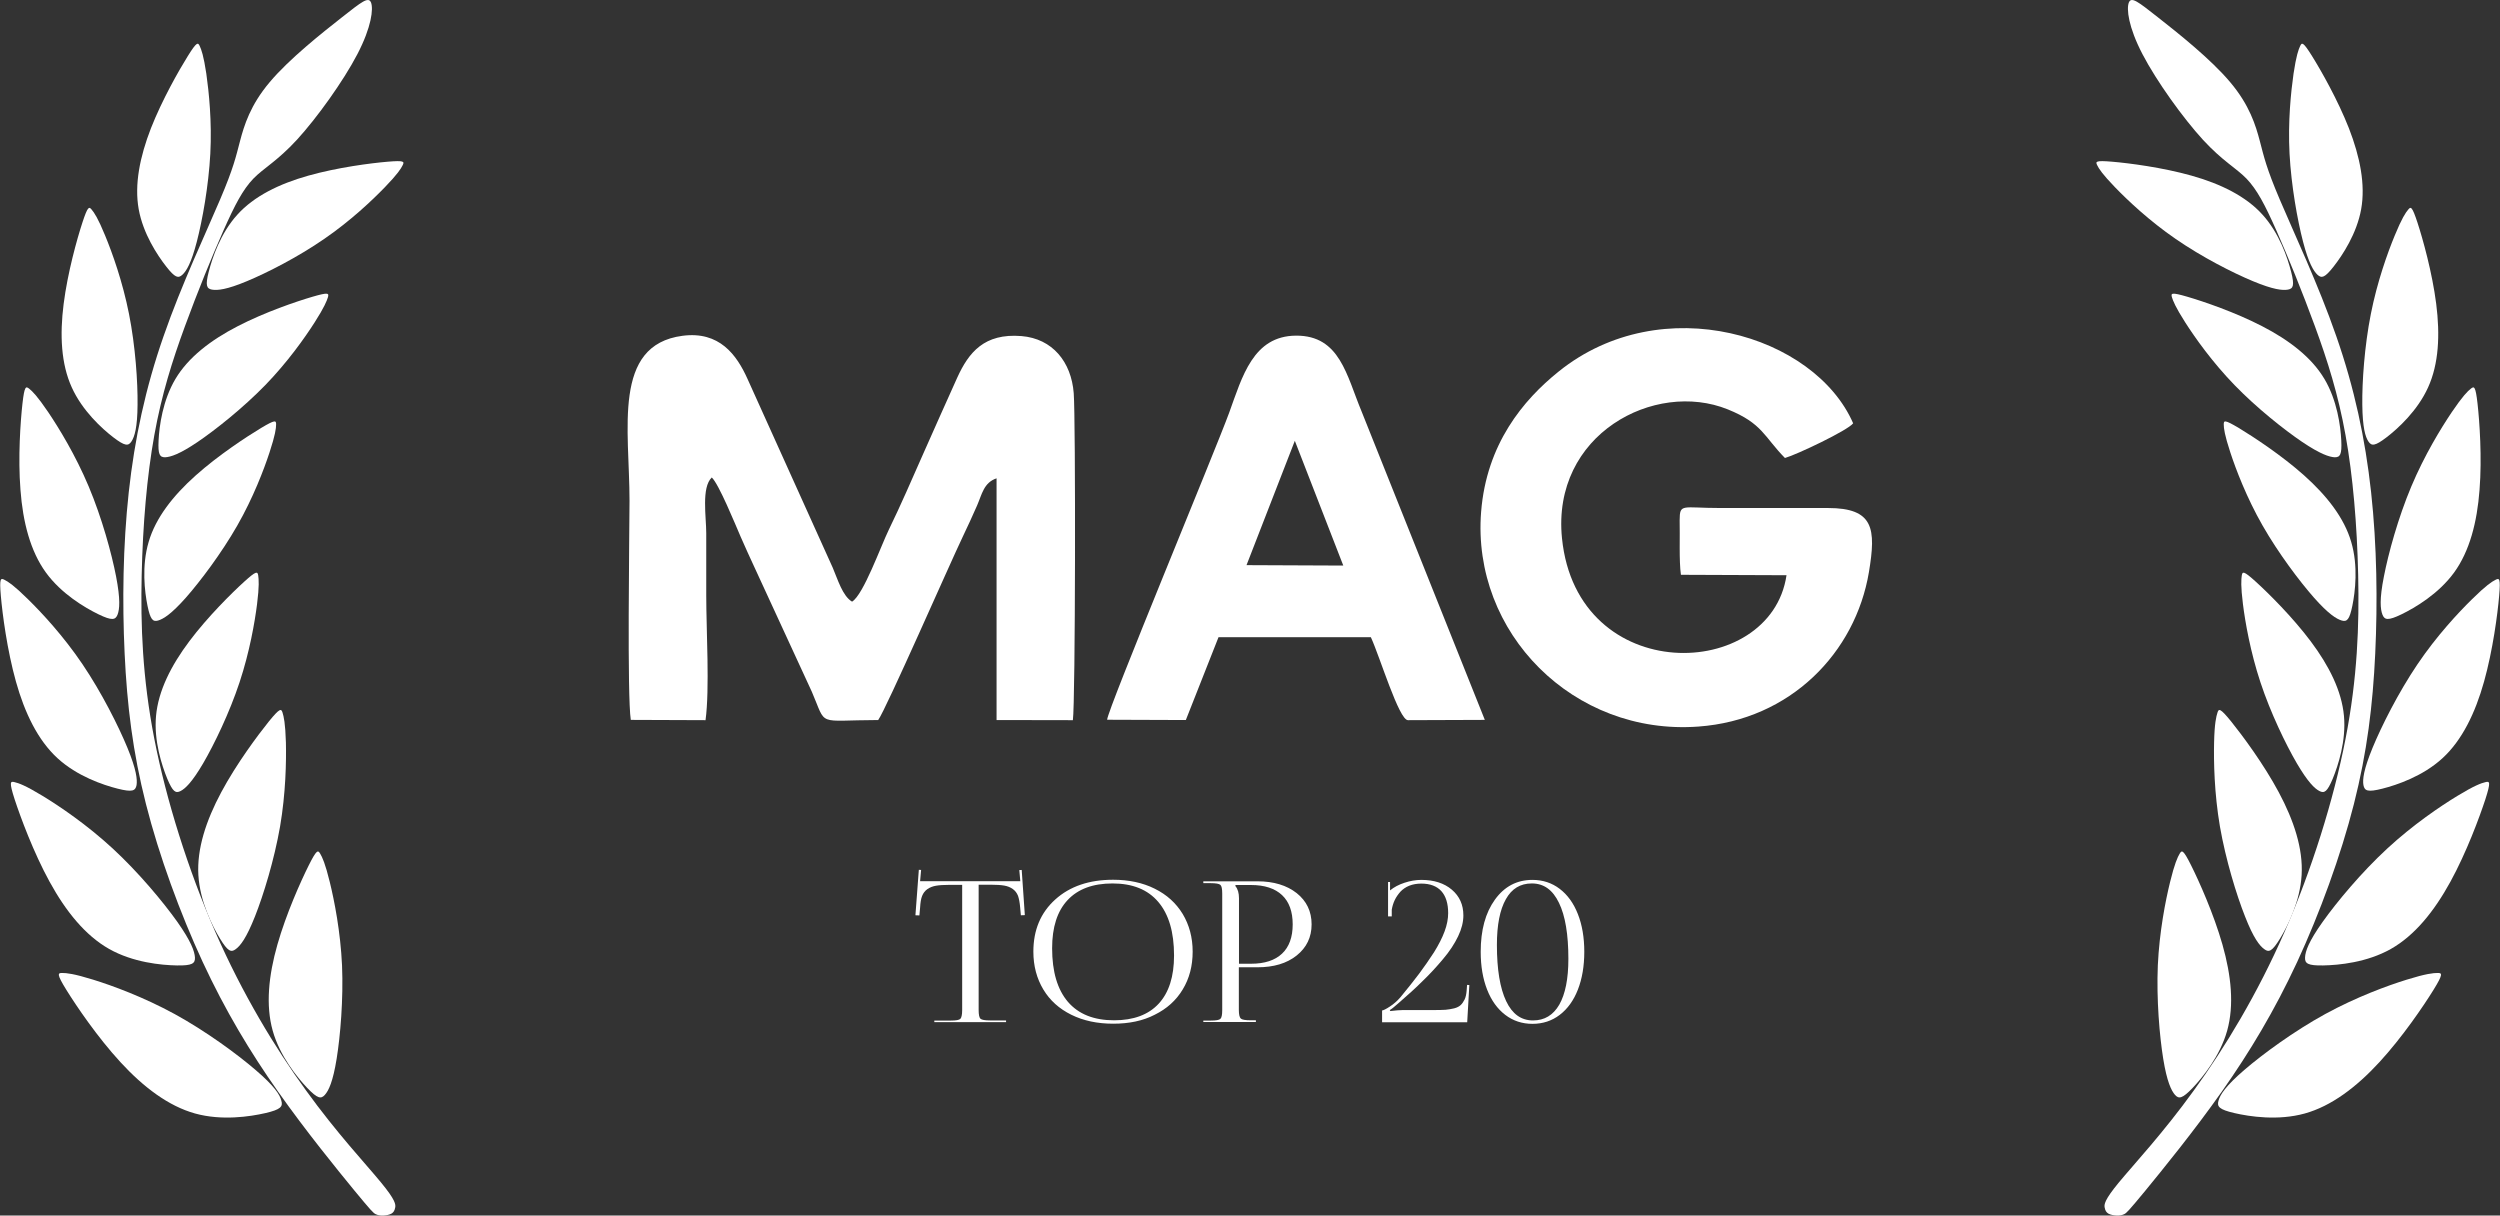 <?xml version="1.0" encoding="utf-8"?>
<!-- Generator: Adobe Illustrator 27.0.0, SVG Export Plug-In . SVG Version: 6.00 Build 0)  -->
<svg version="1.1" id="Слой_1" xmlns="http://www.w3.org/2000/svg" xmlns:xlink="http://www.w3.org/1999/xlink" x="0px" y="0px"
	 viewBox="0 0 175.93 85.54" style="enable-background:new 0 0 175.93 85.54;" xml:space="preserve">
<rect x="0" y="0" width="175.93" height="85.54" fill="#333333" stroke="none"/>
<style type="text/css">
	.st0{fill:#FFFFFF;}
	.st1{fill-rule:evenodd;clip-rule:evenodd;fill:#FFFFFF;}
</style>
<g>
	<path class="st1" d="M44.39,50.66l5.26,0.02c0.3-2.2,0.05-6.35,0.05-8.76c0-1.47,0-2.93,0-4.4c0-1.15-0.35-3.22,0.39-3.92
		c0.5,0.47,1.64,3.27,2.03,4.17c0.65,1.49,1.33,2.9,2,4.38l3.01,6.53c1.08,2.5,0.26,2,4.67,1.99c0.56-0.77,5.03-10.98,5.96-12.92
		c0.33-0.68,0.69-1.48,1-2.18c0.34-0.78,0.47-1.61,1.37-1.91l0,17.01l5.37,0.01c0.18-1.24,0.2-21.25,0.06-23.01
		c-0.17-2.2-1.49-3.84-3.68-4.02c-2.62-0.21-3.71,1.15-4.52,2.93c-0.8,1.76-1.6,3.58-2.39,5.35c-0.78,1.76-1.58,3.62-2.41,5.32
		c-0.58,1.19-1.8,4.61-2.6,5.09c-0.67-0.4-1-1.55-1.36-2.39l-5.99-13.27c-0.77-1.72-1.99-3.39-4.58-3.05
		c-4.96,0.65-3.73,6.58-3.73,11.62C44.29,37.9,44.13,48.95,44.39,50.66"/>
	<path class="st1" d="M118.29,40.45l7.43,0.03c-1.1,7.49-14.74,7.9-15.8-2.6c-0.74-7.32,6.53-11.15,11.67-9.07
		c2.45,0.99,2.55,1.93,4.02,3.42c0.82-0.23,4.42-1.94,4.8-2.44c-2.7-6.21-13.47-9.49-20.73-3.64c-2.5,2.01-5.07,5.1-5.45,9.86
		c-0.68,8.52,6.5,15.77,15.29,15.12c6.48-0.47,11.05-5.2,12-10.87c0.51-3.06,0.35-4.51-2.89-4.51c-2.53,0-5.06,0-7.59,0
		c-2.68,0-2.83-0.35-2.84,0.86C118.23,37.64,118.15,39.5,118.29,40.45"/>
	<path class="st1" d="M85.75,44.84l10.72,0c0.64,1.39,1.98,5.84,2.61,5.84l5.41-0.02l-8.67-21.7c-1.06-2.53-1.52-5.36-4.62-5.34
		c-3.02,0.02-3.78,2.89-4.7,5.42c-0.95,2.61-8.55,20.86-8.59,21.61l5.54,0.02L85.75,44.84z M91.12,31.02l3.41,8.78l-6.81-0.03
		L91.12,31.02z"/>
</g>
<g>
	<g>
		<path class="st0" d="M65.75,71.94v-0.12h1.16c0.36,0,0.59-0.04,0.67-0.12c0.08-0.08,0.13-0.28,0.13-0.62v-8.81H66.8
			c-0.39,0-0.7,0.02-0.93,0.06c-0.23,0.04-0.44,0.12-0.61,0.24c-0.17,0.12-0.29,0.28-0.37,0.48s-0.12,0.47-0.14,0.81l-0.05,0.56
			l-0.28-0.01l0.24-3.2l0.16,0.01l-0.07,0.79h7.05l-0.07-0.78l0.17-0.01l0.22,3.18l-0.28,0.01l-0.05-0.56
			c-0.03-0.34-0.08-0.61-0.15-0.81c-0.08-0.2-0.2-0.36-0.37-0.48c-0.17-0.12-0.37-0.2-0.6-0.24s-0.54-0.06-0.92-0.06h-0.88v8.81
			c0,0.33,0.04,0.54,0.13,0.62c0.09,0.08,0.31,0.12,0.67,0.12h1.13v0.12H65.75z"/>
	</g>
	<g>
		<path class="st0" d="M78.34,72.04c-1.12,0-2.1-0.21-2.95-0.63c-0.85-0.42-1.51-1.01-1.97-1.78c-0.46-0.77-0.7-1.65-0.7-2.66
			c0-1.52,0.51-2.74,1.54-3.67c1.03-0.93,2.39-1.39,4.07-1.39c1.11,0,2.09,0.21,2.93,0.63c0.85,0.42,1.5,1.01,1.97,1.78
			c0.46,0.77,0.7,1.65,0.7,2.65c0,1-0.23,1.89-0.7,2.66c-0.46,0.77-1.12,1.36-1.97,1.78C80.43,71.84,79.45,72.04,78.34,72.04z
			 M78.4,71.8c1.37,0,2.42-0.39,3.14-1.17c0.72-0.78,1.08-1.91,1.08-3.39c0-1.65-0.37-2.9-1.11-3.77c-0.74-0.87-1.81-1.3-3.22-1.3
			c-1.38,0-2.43,0.39-3.16,1.17c-0.73,0.78-1.09,1.91-1.09,3.39c0,1.65,0.37,2.9,1.11,3.77C75.9,71.37,76.98,71.8,78.4,71.8z"/>
		<path class="st0" d="M84.68,71.94v-0.12h0.52c0.37,0,0.6-0.04,0.68-0.12c0.09-0.08,0.13-0.28,0.13-0.62v-8.2
			c0-0.33-0.04-0.53-0.13-0.61c-0.09-0.08-0.32-0.12-0.68-0.12h-0.52v-0.13h3.81c1.14,0,2.06,0.28,2.76,0.83
			c0.7,0.56,1.05,1.29,1.05,2.2c0,0.9-0.35,1.63-1.05,2.19c-0.7,0.56-1.62,0.83-2.76,0.83h-1.31v3c0,0.33,0.05,0.53,0.14,0.61
			c0.09,0.08,0.32,0.12,0.69,0.12h0.37v0.12H84.68z M86.94,62.29v0.07c0.17,0.2,0.25,0.49,0.25,0.85v4.61h0.85
			c0.96,0,1.68-0.24,2.18-0.71c0.5-0.47,0.75-1.16,0.75-2.06s-0.25-1.59-0.75-2.06c-0.5-0.47-1.23-0.71-2.18-0.71H86.94z"/>
		<path class="st0" d="M103.25,71.94h-5.99v-0.83c0.09-0.01,0.28-0.1,0.55-0.28c0.28-0.18,0.52-0.4,0.74-0.65
			c0.51-0.62,0.95-1.17,1.31-1.65s0.71-0.99,1.05-1.51c0.33-0.53,0.58-1.02,0.75-1.48s0.25-0.89,0.25-1.28
			c0-0.68-0.16-1.19-0.48-1.55c-0.32-0.35-0.79-0.53-1.41-0.53c-0.31,0-0.6,0.05-0.85,0.15c-0.25,0.1-0.46,0.25-0.62,0.42
			c-0.16,0.18-0.3,0.38-0.4,0.59c-0.1,0.21-0.17,0.44-0.21,0.68v0.47h-0.26v-2.42h0.14v0.59c0.28-0.23,0.62-0.41,1.02-0.54
			c0.39-0.13,0.79-0.2,1.18-0.2c0.89,0,1.61,0.23,2.15,0.69c0.54,0.46,0.81,1.06,0.81,1.81c0,0.46-0.12,0.95-0.37,1.47
			c-0.25,0.52-0.6,1.06-1.06,1.6c-0.46,0.55-0.93,1.06-1.42,1.53c-0.48,0.48-1.05,1-1.7,1.56c-0.32,0.29-0.53,0.45-0.63,0.5
			l0.04,0.07c0.36-0.04,0.65-0.07,0.88-0.07h2.23c0.32,0,0.58-0.01,0.78-0.02c0.2-0.02,0.4-0.05,0.6-0.1s0.35-0.13,0.46-0.23
			c0.11-0.1,0.2-0.24,0.28-0.4c0.08-0.17,0.12-0.38,0.14-0.62l0.03-0.4l0.16,0.01L103.25,71.94z"/>
		<path class="st0" d="M107.84,61.92c0.73,0,1.37,0.21,1.92,0.63c0.55,0.42,0.98,1.01,1.28,1.78c0.3,0.76,0.45,1.65,0.45,2.65
			c0,1-0.15,1.89-0.45,2.66c-0.3,0.77-0.73,1.36-1.28,1.78c-0.55,0.42-1.19,0.63-1.92,0.63c-0.72,0-1.36-0.21-1.91-0.63
			c-0.55-0.42-0.98-1.01-1.28-1.78c-0.3-0.77-0.45-1.65-0.45-2.66c0-1.52,0.33-2.74,1-3.67C105.87,62.38,106.75,61.92,107.84,61.92z
			 M107.8,62.17h-0.01c-0.8,0-1.41,0.37-1.82,1.11c-0.42,0.74-0.63,1.81-0.63,3.22c0,1.73,0.22,3.04,0.65,3.95
			c0.43,0.91,1.06,1.36,1.89,1.36c0.81,0,1.42-0.37,1.85-1.11c0.42-0.74,0.64-1.81,0.64-3.22c0-1.72-0.22-3.04-0.66-3.94
			C109.27,62.62,108.64,62.17,107.8,62.17z"/>
	</g>
</g>
<path class="st1" d="M149.11,83.21c-1.04,1.26-1.04,1.56-1,1.77c0.04,0.22,0.12,0.34,0.27,0.43c0.15,0.08,0.37,0.12,0.57,0.13
	c0.2,0.01,0.38-0.02,0.54-0.1c0.16-0.08,0.31-0.23,1.49-1.66c1.18-1.44,3.4-4.16,5.38-6.97c1.97-2.8,3.7-5.68,5.3-9.12
	c1.59-3.44,3.06-7.45,3.99-11.11c0.93-3.66,1.33-6.96,1.5-10.59c0.17-3.63,0.12-7.58-0.29-11.35c-0.41-3.76-1.18-7.34-2.45-10.98
	c-1.26-3.64-3.02-7.35-3.97-9.6c-0.96-2.25-1.12-3.03-1.41-4.13c-0.29-1.1-0.72-2.53-2.09-4.15c-1.37-1.63-3.68-3.46-5.08-4.56
	c-1.4-1.1-1.87-1.48-2.05-1.04c-0.17,0.44-0.04,1.71,0.96,3.63c1,1.92,2.86,4.5,4.25,6.02c1.4,1.52,2.33,1.98,3.07,2.74
	c0.74,0.77,1.3,1.84,2.1,3.64c0.8,1.8,1.83,4.33,2.72,6.76c0.89,2.43,1.63,4.77,2.15,7.65c0.52,2.88,0.81,6.29,0.89,9.84
	c0.08,3.55-0.05,7.23-0.89,11.54c-0.84,4.3-2.38,9.22-4.29,13.58c-1.91,4.36-4.2,8.15-6.38,11.15
	C152.22,79.74,150.15,81.95,149.11,83.21"/>
<path class="st1" d="M162.07,17.01c-0.39-1.5-0.83-3.93-0.95-6.19c-0.12-2.26,0.1-4.36,0.28-5.63c0.19-1.27,0.35-1.71,0.47-1.96
	c0.12-0.25,0.2-0.3,0.83,0.71c0.63,1.01,1.81,3.08,2.6,5.09c0.78,2.01,1.17,3.96,0.86,5.69c-0.31,1.73-1.32,3.25-1.94,4.04
	c-0.62,0.79-0.84,0.84-1.13,0.58C162.81,19.08,162.46,18.51,162.07,17.01"/>
<path class="st1" d="M166.24,28.49c-0.02-1.59,0.15-4.12,0.6-6.39c0.45-2.28,1.18-4.31,1.68-5.52c0.5-1.22,0.77-1.62,0.95-1.83
	c0.18-0.22,0.27-0.25,0.65,0.91c0.38,1.16,1.04,3.52,1.32,5.72c0.28,2.2,0.18,4.23-0.57,5.88c-0.74,1.64-2.12,2.9-2.93,3.52
	c-0.81,0.62-1.05,0.62-1.27,0.29C166.45,30.74,166.26,30.08,166.24,28.49"/>
<path class="st1" d="M167.76,40.57c0.31-1.61,1-4.13,1.93-6.34c0.93-2.21,2.09-4.1,2.85-5.23c0.76-1.12,1.11-1.47,1.34-1.65
	s0.33-0.19,0.47,1.06c0.14,1.26,0.32,3.78,0.14,6.06c-0.17,2.28-0.7,4.32-1.79,5.82c-1.09,1.5-2.75,2.48-3.7,2.94
	c-0.95,0.46-1.19,0.4-1.34,0.03C167.51,42.88,167.44,42.18,167.76,40.57"/>
<path class="st1" d="M166.96,52.63c0.63-1.53,1.81-3.88,3.16-5.88c1.35-2,2.88-3.64,3.85-4.59c0.97-0.96,1.39-1.23,1.65-1.36
	c0.26-0.13,0.36-0.13,0.25,1.14c-0.11,1.27-0.44,3.8-1.06,6.02c-0.62,2.22-1.55,4.13-2.92,5.39c-1.38,1.27-3.21,1.89-4.24,2.15
	c-1.03,0.26-1.25,0.16-1.33-0.25C166.25,54.87,166.33,54.16,166.96,52.63"/>
<path class="st1" d="M163.46,64.86c0.99-1.39,2.72-3.47,4.54-5.15c1.82-1.68,3.73-2.97,4.93-3.7c1.2-0.73,1.68-0.9,1.98-0.97
	c0.29-0.07,0.39-0.04-0.01,1.21c-0.41,1.25-1.32,3.72-2.46,5.8c-1.14,2.08-2.51,3.78-4.19,4.73c-1.68,0.95-3.66,1.14-4.76,1.16
	c-1.09,0.02-1.3-0.14-1.28-0.56C162.23,66.94,162.47,66.25,163.46,64.86"/>
<path class="st1" d="M157.93,75.3c1.3-1.12,3.51-2.74,5.7-3.94c2.2-1.2,4.38-2,5.74-2.42c1.35-0.42,1.87-0.47,2.18-0.47
	c0.3,0,0.4,0.06-0.3,1.19c-0.7,1.13-2.19,3.33-3.81,5.09c-1.62,1.76-3.38,3.09-5.25,3.61c-1.88,0.52-3.87,0.22-4.95-0.03
	c-1.08-0.25-1.24-0.46-1.12-0.87C156.23,77.04,156.63,76.42,157.93,75.3"/>
<path class="st1" d="M158.55,19.79c-1.42-0.59-3.6-1.7-5.45-2.98c-1.85-1.27-3.37-2.71-4.26-3.63c-0.89-0.92-1.14-1.31-1.26-1.56
	c-0.12-0.25-0.12-0.34,1.06-0.24c1.18,0.1,3.52,0.4,5.58,0.98c2.06,0.58,3.83,1.45,5,2.75c1.18,1.3,1.76,3.03,2.01,4.01
	c0.25,0.97,0.15,1.19-0.22,1.26C160.63,20.45,159.97,20.38,158.55,19.79"/>
<path class="st1" d="M162.01,31.1c-1.27-0.86-3.2-2.39-4.76-4c-1.57-1.62-2.78-3.33-3.47-4.41c-0.69-1.08-0.86-1.52-0.94-1.78
	c-0.07-0.27-0.05-0.36,1.08-0.03c1.13,0.33,3.37,1.09,5.28,2.08c1.9,0.98,3.47,2.19,4.37,3.7c0.9,1.51,1.14,3.32,1.19,4.33
	c0.05,1-0.08,1.19-0.46,1.19C163.92,32.16,163.29,31.96,162.01,31.1"/>
<path class="st1" d="M162.84,42.06c-1.02-1.16-2.5-3.12-3.62-5.08c-1.12-1.96-1.87-3.93-2.27-5.15c-0.4-1.22-0.46-1.69-0.46-1.96
	c0-0.28,0.04-0.36,1.06,0.25c1.01,0.61,3,1.91,4.6,3.34c1.6,1.43,2.82,2.99,3.31,4.68c0.5,1.69,0.28,3.51,0.08,4.49
	c-0.2,0.98-0.38,1.14-0.74,1.04C164.42,43.56,163.86,43.21,162.84,42.06"/>
<path class="st1" d="M161.63,53.71c-0.78-1.34-1.85-3.55-2.56-5.7c-0.71-2.15-1.07-4.23-1.23-5.5c-0.16-1.27-0.12-1.74-0.08-2.02
	c0.05-0.27,0.11-0.35,0.99,0.45c0.88,0.8,2.57,2.47,3.86,4.19c1.29,1.72,2.18,3.49,2.34,5.25c0.16,1.76-0.41,3.49-0.79,4.42
	c-0.39,0.93-0.59,1.04-0.93,0.87C162.89,55.5,162.41,55.04,161.63,53.71"/>
<path class="st1" d="M157.99,64.5c-0.6-1.51-1.36-3.99-1.77-6.34c-0.4-2.35-0.44-4.56-0.41-5.91c0.03-1.35,0.15-1.83,0.24-2.11
	c0.09-0.27,0.17-0.34,0.96,0.63c0.78,0.97,2.28,2.98,3.35,4.98c1.07,2,1.72,3.98,1.61,5.83c-0.11,1.85-0.97,3.57-1.52,4.47
	c-0.55,0.9-0.78,0.99-1.1,0.75C159.01,66.56,158.58,66.01,157.99,64.5"/>
<path class="st1" d="M152.23,74.51c-0.26-1.61-0.48-4.19-0.38-6.57c0.11-2.38,0.54-4.55,0.86-5.86c0.32-1.31,0.53-1.76,0.68-2.01
	c0.15-0.25,0.24-0.3,0.8,0.82c0.56,1.12,1.59,3.41,2.21,5.59c0.62,2.18,0.83,4.26,0.33,6.05c-0.5,1.78-1.71,3.27-2.43,4.03
	c-0.73,0.76-0.97,0.79-1.24,0.49C152.8,76.75,152.49,76.12,152.23,74.51"/>
<path class="st1" d="M26.81,83.21c1.04,1.26,1.04,1.56,1,1.77c-0.04,0.22-0.12,0.34-0.27,0.43c-0.15,0.08-0.37,0.12-0.57,0.13
	c-0.2,0.01-0.38-0.02-0.54-0.1c-0.16-0.08-0.31-0.23-1.49-1.66c-1.18-1.44-3.4-4.16-5.38-6.97c-1.97-2.8-3.7-5.68-5.3-9.12
	c-1.59-3.44-3.06-7.45-3.99-11.11c-0.93-3.66-1.33-6.96-1.5-10.59c-0.17-3.63-0.12-7.58,0.29-11.35c0.41-3.76,1.18-7.34,2.45-10.98
	c1.26-3.64,3.02-7.35,3.97-9.6c0.96-2.25,1.12-3.03,1.41-4.13c0.29-1.1,0.72-2.53,2.09-4.15c1.37-1.63,3.68-3.46,5.08-4.56
	c1.4-1.1,1.87-1.48,2.05-1.04c0.17,0.44,0.04,1.71-0.96,3.63c-1,1.92-2.86,4.5-4.25,6.02c-1.4,1.52-2.33,1.98-3.07,2.74
	c-0.74,0.77-1.3,1.84-2.1,3.64c-0.8,1.8-1.83,4.33-2.72,6.76c-0.89,2.43-1.63,4.77-2.15,7.65c-0.52,2.88-0.81,6.29-0.89,9.84
	c-0.08,3.55,0.05,7.23,0.89,11.54c0.84,4.3,2.38,9.22,4.29,13.58c1.91,4.36,4.2,8.15,6.38,11.15C23.7,79.74,25.78,81.95,26.81,83.21
	"/>
<path class="st1" d="M13.85,17.01c0.39-1.5,0.83-3.93,0.95-6.19c0.12-2.26-0.1-4.36-0.28-5.63c-0.19-1.27-0.35-1.71-0.47-1.96
	c-0.12-0.25-0.2-0.3-0.83,0.71c-0.63,1.01-1.81,3.08-2.6,5.09c-0.78,2.01-1.17,3.96-0.86,5.69c0.31,1.73,1.32,3.25,1.94,4.04
	c0.62,0.79,0.84,0.84,1.13,0.58C13.12,19.08,13.46,18.51,13.85,17.01"/>
<path class="st1" d="M9.68,28.49c0.02-1.59-0.15-4.12-0.6-6.39c-0.45-2.28-1.18-4.31-1.68-5.52c-0.5-1.22-0.77-1.62-0.95-1.83
	c-0.18-0.22-0.27-0.25-0.65,0.91c-0.38,1.16-1.04,3.52-1.32,5.72c-0.28,2.2-0.18,4.23,0.57,5.88c0.74,1.64,2.12,2.9,2.93,3.52
	c0.81,0.62,1.05,0.62,1.27,0.29C9.47,30.74,9.67,30.08,9.68,28.49"/>
<path class="st1" d="M8.17,40.57c-0.31-1.61-1-4.13-1.93-6.34c-0.93-2.21-2.09-4.1-2.85-5.23c-0.76-1.12-1.11-1.47-1.34-1.65
	c-0.23-0.18-0.33-0.19-0.47,1.06c-0.14,1.26-0.32,3.78-0.14,6.06c0.17,2.28,0.7,4.32,1.79,5.82c1.09,1.5,2.75,2.48,3.7,2.94
	c0.95,0.46,1.19,0.4,1.34,0.03C8.42,42.88,8.48,42.18,8.17,40.57"/>
<path class="st1" d="M8.97,52.63c-0.63-1.53-1.81-3.88-3.16-5.88c-1.35-2-2.88-3.64-3.85-4.59c-0.97-0.96-1.39-1.23-1.65-1.36
	c-0.26-0.13-0.36-0.13-0.25,1.14c0.11,1.27,0.44,3.8,1.06,6.02c0.62,2.22,1.55,4.13,2.92,5.39c1.38,1.27,3.21,1.89,4.24,2.15
	c1.03,0.26,1.25,0.16,1.33-0.25C9.67,54.87,9.6,54.16,8.97,52.63"/>
<path class="st1" d="M12.47,64.86c-0.99-1.39-2.72-3.47-4.54-5.15c-1.82-1.68-3.73-2.97-4.93-3.7c-1.2-0.73-1.68-0.9-1.98-0.97
	c-0.29-0.07-0.39-0.04,0.01,1.21c0.41,1.25,1.32,3.72,2.46,5.8c1.14,2.08,2.51,3.78,4.19,4.73c1.68,0.95,3.66,1.14,4.76,1.16
	c1.09,0.02,1.3-0.14,1.28-0.56C13.69,66.94,13.45,66.25,12.47,64.86"/>
<path class="st1" d="M17.99,75.3c-1.3-1.12-3.51-2.74-5.7-3.94c-2.2-1.2-4.38-2-5.74-2.42c-1.35-0.42-1.87-0.47-2.18-0.47
	c-0.3,0-0.4,0.06,0.3,1.19c0.7,1.13,2.19,3.33,3.81,5.09c1.62,1.76,3.38,3.09,5.25,3.61c1.88,0.52,3.87,0.22,4.95-0.03
	c1.08-0.25,1.24-0.46,1.12-0.87C19.7,77.04,19.3,76.42,17.99,75.3"/>
<path class="st1" d="M17.37,19.79c1.42-0.59,3.6-1.7,5.45-2.98c1.85-1.27,3.37-2.71,4.26-3.63c0.89-0.92,1.14-1.31,1.26-1.56
	c0.12-0.25,0.12-0.34-1.06-0.24c-1.18,0.1-3.52,0.4-5.58,0.98c-2.06,0.58-3.83,1.45-5,2.75c-1.18,1.3-1.76,3.03-2.01,4.01
	c-0.25,0.97-0.15,1.19,0.22,1.26C15.3,20.45,15.96,20.38,17.37,19.79"/>
<path class="st1" d="M13.91,31.1c1.27-0.86,3.19-2.39,4.76-4c1.57-1.62,2.78-3.33,3.47-4.41c0.69-1.08,0.86-1.52,0.94-1.78
	c0.07-0.27,0.05-0.36-1.08-0.03c-1.13,0.33-3.37,1.09-5.28,2.08c-1.9,0.98-3.47,2.19-4.37,3.7c-0.9,1.51-1.14,3.32-1.19,4.33
	c-0.05,1,0.08,1.19,0.46,1.19C12.01,32.16,12.64,31.96,13.91,31.1"/>
<path class="st1" d="M13.08,42.06c1.02-1.16,2.5-3.12,3.62-5.08c1.12-1.96,1.87-3.93,2.27-5.15c0.4-1.22,0.46-1.69,0.46-1.96
	c0-0.28-0.04-0.36-1.06,0.25c-1.01,0.61-3,1.91-4.6,3.34c-1.6,1.43-2.82,2.99-3.31,4.68c-0.5,1.69-0.28,3.51-0.08,4.49
	c0.2,0.98,0.38,1.14,0.74,1.04C11.5,43.56,12.06,43.21,13.08,42.06"/>
<path class="st1" d="M14.3,53.71c0.78-1.34,1.85-3.55,2.56-5.7c0.71-2.15,1.07-4.23,1.23-5.5c0.16-1.27,0.12-1.74,0.08-2.02
	c-0.05-0.27-0.11-0.35-0.99,0.45c-0.88,0.8-2.57,2.47-3.86,4.19c-1.29,1.72-2.18,3.49-2.34,5.25c-0.16,1.76,0.41,3.49,0.79,4.42
	c0.39,0.93,0.59,1.04,0.93,0.87C13.04,55.5,13.52,55.04,14.3,53.71"/>
<path class="st1" d="M17.94,64.5c0.6-1.51,1.36-3.99,1.77-6.34c0.4-2.35,0.44-4.56,0.41-5.91c-0.04-1.35-0.15-1.83-0.24-2.11
	c-0.09-0.27-0.17-0.34-0.96,0.63c-0.78,0.97-2.28,2.98-3.35,4.98c-1.07,2-1.72,3.98-1.61,5.83c0.11,1.85,0.97,3.57,1.52,4.47
	c0.55,0.9,0.78,0.99,1.1,0.75C16.92,66.56,17.34,66.01,17.94,64.5"/>
<path class="st1" d="M23.69,74.51c0.26-1.61,0.48-4.19,0.38-6.57c-0.11-2.38-0.54-4.55-0.86-5.86c-0.32-1.31-0.53-1.76-0.68-2.01
	c-0.15-0.25-0.24-0.3-0.8,0.82c-0.56,1.12-1.59,3.41-2.21,5.59c-0.62,2.18-0.83,4.26-0.33,6.05c0.5,1.78,1.71,3.27,2.43,4.03
	c0.73,0.76,0.97,0.79,1.24,0.49C23.13,76.75,23.43,76.12,23.69,74.51"/>
</svg>
